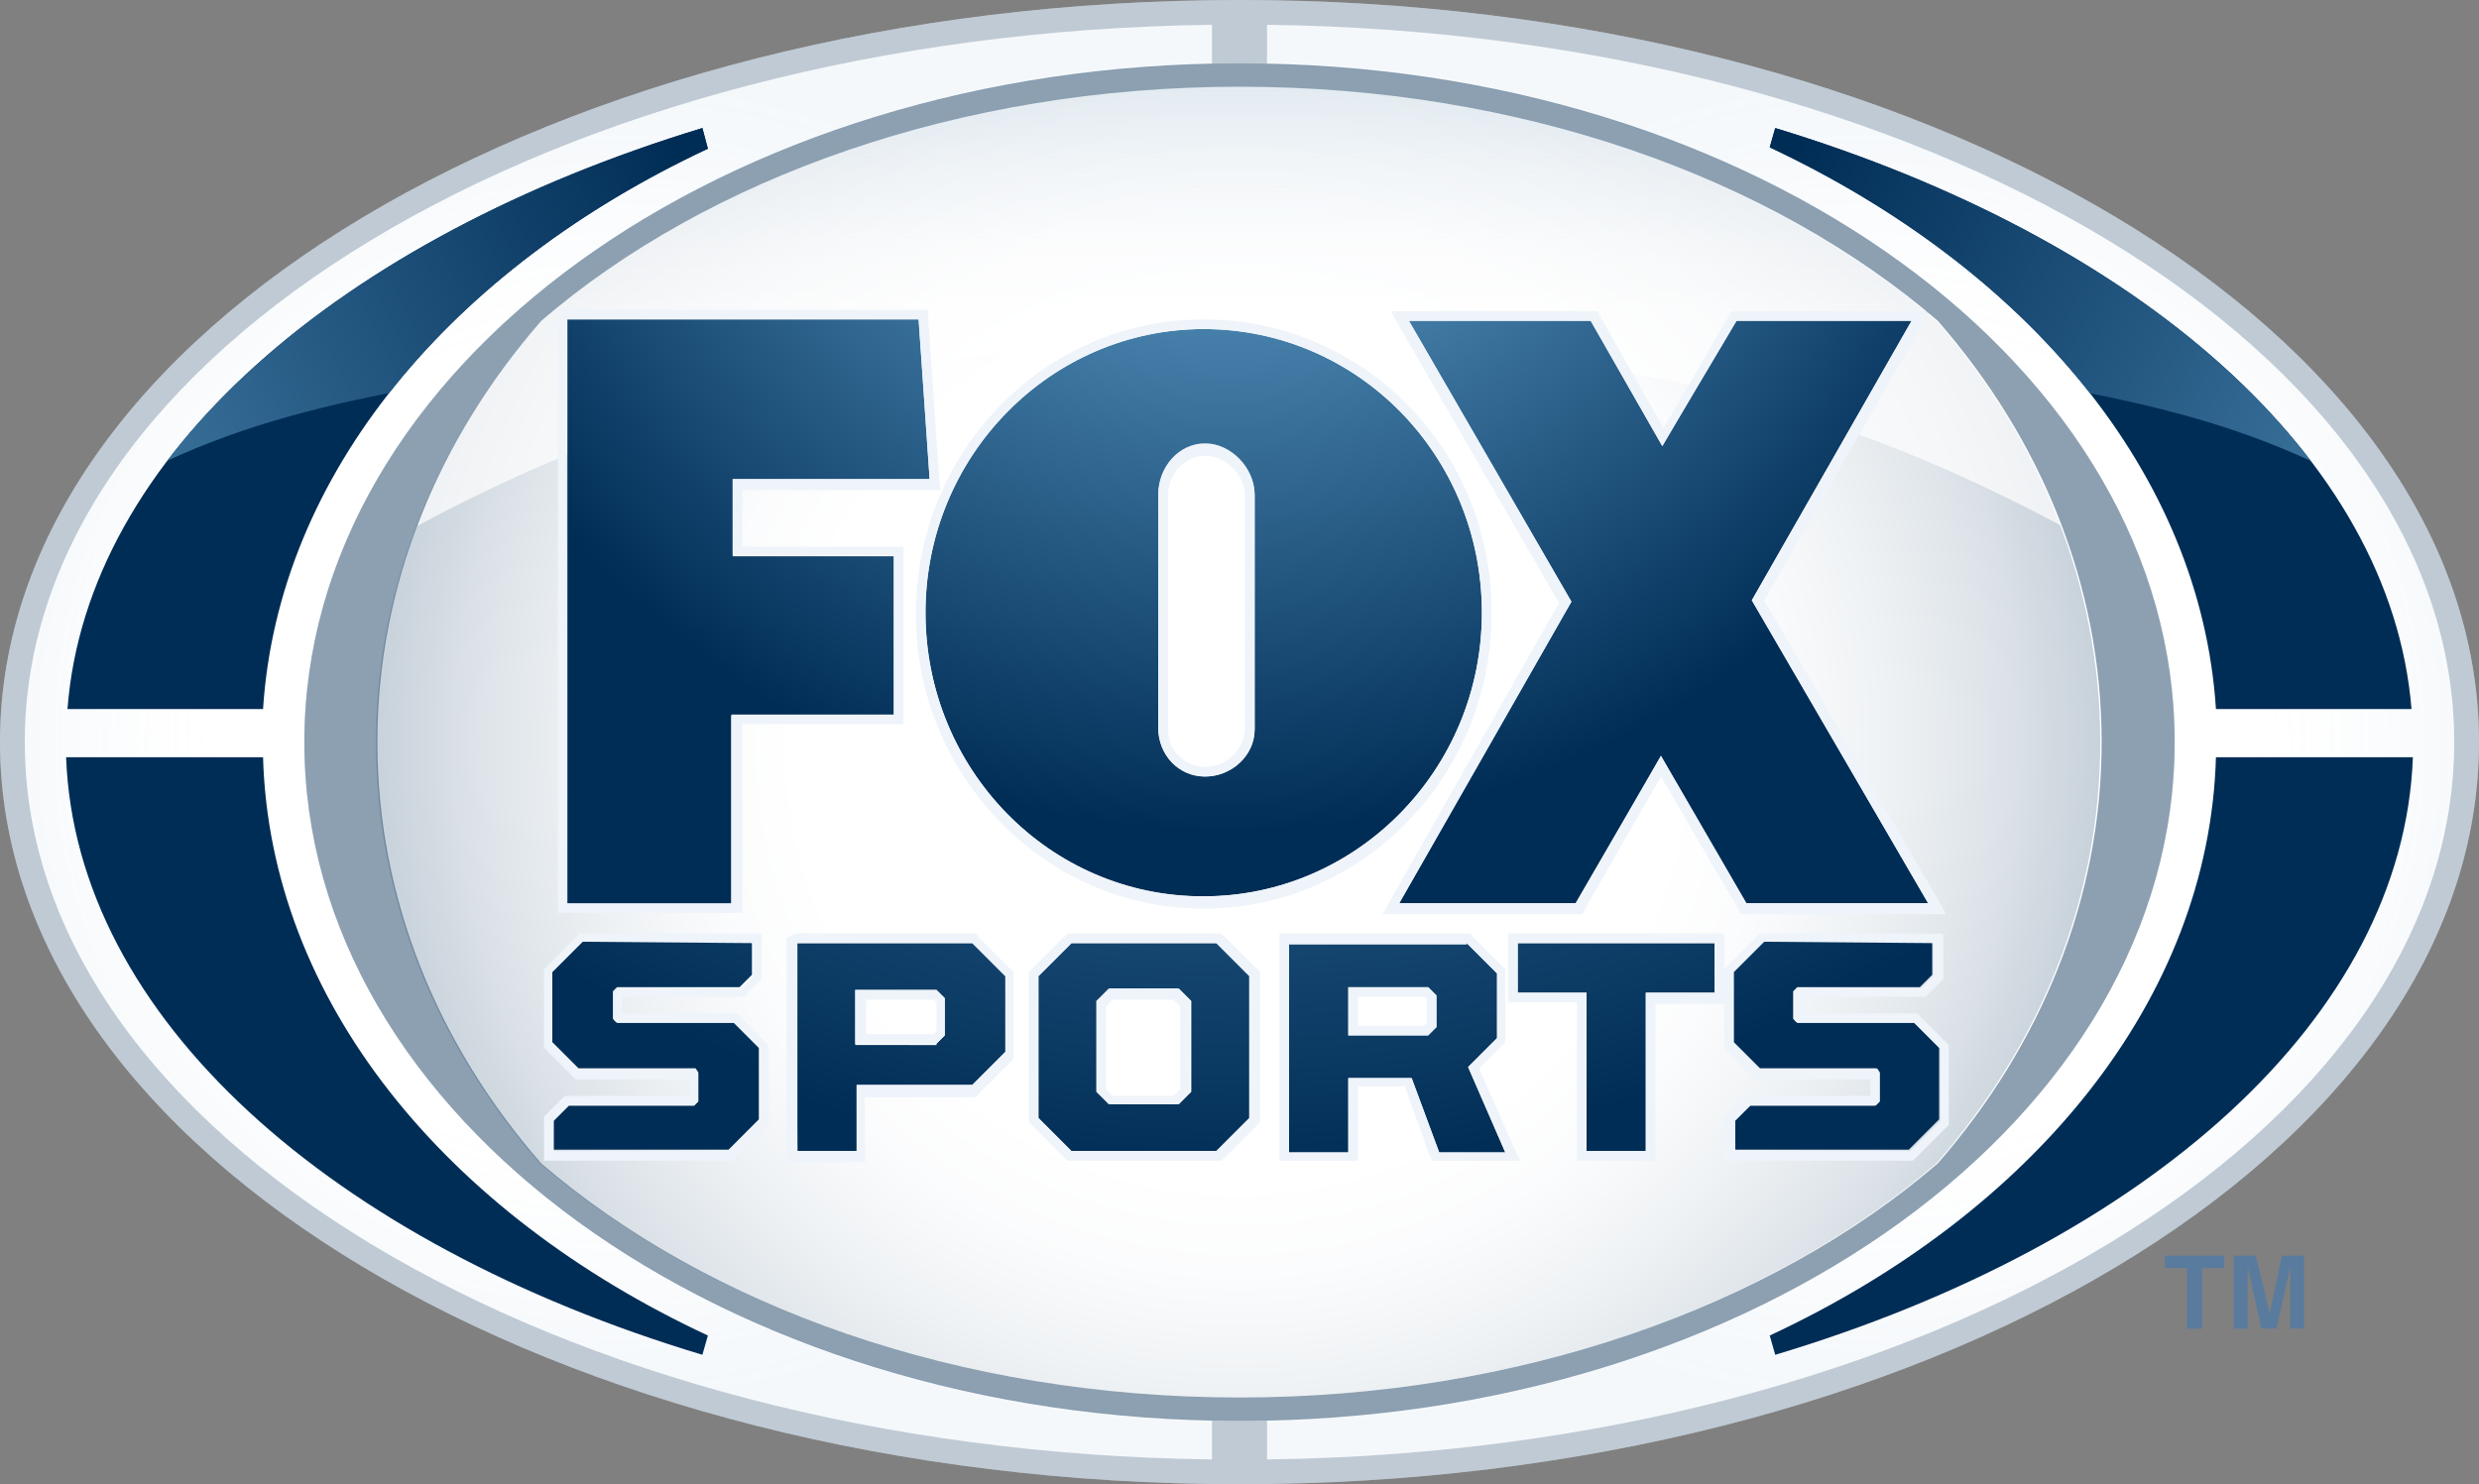 <?xml version="1.0" encoding="utf-8"?>
<!-- Generator: Adobe Illustrator 22.1.0, SVG Export Plug-In . SVG Version: 6.00 Build 0)  -->
<svg version="1.1" id="Layer_1" xmlns="http://www.w3.org/2000/svg" xmlns:xlink="http://www.w3.org/1999/xlink" x="0px" y="0px"
	 viewBox="0 0 180 107.8" style="enable-background:new 0 0 180 107.8;" xml:space="preserve">
<rect x="0" y="0" width="180" height="107.8" fill="#808080" stroke="none"/>
<style type="text/css">
	.st0{fill:#597B9E;}
	.st1{fill:#FFFFFF;}
	.st2{opacity:0.8;fill:url(#SVGID_1_);enable-background:new    ;}
	.st3{opacity:0.25;fill:#002D56;enable-background:new    ;}
	.st4{opacity:0.11;fill:url(#SVGID_2_);enable-background:new    ;}
	.st5{opacity:0.11;fill:url(#SVGID_3_);enable-background:new    ;}
	.st6{fill:#002D56;}
	.st7{opacity:0.7;fill:url(#SVGID_4_);enable-background:new    ;}
	.st8{clip-path:url(#SVGID_6_);}
	.st9{fill:url(#SVGID_7_);}
	.st10{fill:url(#SVGID_8_);}
	.st11{clip-path:url(#SVGID_10_);}
	.st12{fill:url(#SVGID_11_);}
	.st13{fill:url(#SVGID_12_);}
	.st14{fill:url(#SVGID_13_);}
	.st15{fill:#EEF4FA;}
	.st16{fill:url(#SVGID_14_);}
	.st17{fill:url(#SVGID_15_);}
	.st18{fill:url(#SVGID_16_);}
	.st19{fill:url(#SVGID_17_);}
	.st20{fill:url(#SVGID_18_);}
	.st21{fill:url(#SVGID_19_);}
	.st22{fill:url(#SVGID_20_);}
	.st23{fill:url(#SVGID_21_);}
	.st24{opacity:0.45;fill:#002D56;enable-background:new    ;}
</style>
<g>
	<g>
		<path class="st0" d="M159.9,96.5h-1.1v-4.4h-1.6v-0.9h4.3v0.9h-1.6L159.9,96.5L159.9,96.5z"/>
		<path class="st0" d="M167.3,96.5h-1V92l0,0l-1,4.5h-1.1l-1-4.5l0,0v4.5h-1v-5.3h1.6l1,4.2l0,0l0.9-4.2h1.6V96.5z"/>
	</g>
	<path class="st1" d="M180,53.9c0,29.8-40.3,53.9-90,53.9S0,83.7,0,53.9S40.3,0,90,0C139.7,0,180,24.1,180,53.9z"/>
	
		<radialGradient id="SVGID_1_" cx="89.9" cy="53.9" r="98.031" gradientTransform="matrix(1 0 0 -1 0 107.8)" gradientUnits="userSpaceOnUse">
		<stop  offset="0.325" style="stop-color:#FFFFFF"/>
		<stop  offset="0.395" style="stop-color:#FAFBFC"/>
		<stop  offset="0.478" style="stop-color:#EBEFF2"/>
		<stop  offset="0.569" style="stop-color:#D3DBE2"/>
		<stop  offset="0.664" style="stop-color:#B1BFCB"/>
		<stop  offset="0.764" style="stop-color:#869BAE"/>
		<stop  offset="0.867" style="stop-color:#506F8B"/>
		<stop  offset="0.971" style="stop-color:#123C62"/>
		<stop  offset="1" style="stop-color:#002D56"/>
	</radialGradient>
	<path class="st2" d="M90,6.3c-20.4,0-38.6,6.6-50.7,17c-7.5,8.6-12,19.2-12,30.6s4.4,22,11.9,30.6c12.1,10.4,30.4,17,50.7,17
		c20.4,0,38.6-6.6,50.7-17c7.5-8.6,11.9-19.2,11.9-30.6s-4.4-22-11.9-30.6C128.5,12.9,110.3,6.3,90,6.3z"/>
	<path class="st3" d="M90,0C40.3,0,0,24.1,0,53.9s40.3,53.9,90,53.9s90-24.1,90-53.9S139.7,0,90,0z M90,103.2
		c-37.5,0-67.9-22.1-67.9-49.3S52.5,4.6,90,4.6s67.9,22.1,67.9,49.3S127.5,103.2,90,103.2z"/>
	<path class="st1" d="M88,103.1c-36.6-0.8-65.9-22.5-65.9-49.2S51.4,5.4,88,4.7V1.8C40.2,2.4,1.8,25.5,1.8,53.9S40.2,105.4,88,106
		V103.1z"/>
	<path class="st1" d="M92,1.8v2.9c36.6,0.8,65.9,22.5,65.9,49.2s-29.3,48.5-65.9,49.2v2.9c47.8-0.6,86.2-23.7,86.2-52.1
		C178.2,25.5,139.8,2.4,92,1.8z"/>
	
		<radialGradient id="SVGID_2_" cx="44.9" cy="53.9" r="47.812" gradientTransform="matrix(1 0 0 -1 0 107.8)" gradientUnits="userSpaceOnUse">
		<stop  offset="0.601" style="stop-color:#FFFFFF"/>
		<stop  offset="0.651" style="stop-color:#FBFCFD;stop-opacity:0.917"/>
		<stop  offset="0.701" style="stop-color:#EFF4F8;stop-opacity:0.834"/>
		<stop  offset="0.751" style="stop-color:#DBE7F0;stop-opacity:0.751"/>
		<stop  offset="0.802" style="stop-color:#BFD4E5;stop-opacity:0.668"/>
		<stop  offset="0.852" style="stop-color:#9BBCD6;stop-opacity:0.585"/>
		<stop  offset="0.902" style="stop-color:#6E9EC3;stop-opacity:0.502"/>
		<stop  offset="0.951" style="stop-color:#3B7CAE;stop-opacity:0.421"/>
		<stop  offset="1" style="stop-color:#005596;stop-opacity:0.34"/>
	</radialGradient>
	<path class="st4" d="M88,103.1c-36.6-0.8-65.9-22.5-65.9-49.2S51.4,5.4,88,4.7V1.8C40.2,2.4,1.8,25.5,1.8,53.9S40.2,105.4,88,106
		V103.1z"/>
	
		<radialGradient id="SVGID_3_" cx="135.1" cy="53.9" r="47.812" gradientTransform="matrix(1 0 0 -1 0 107.8)" gradientUnits="userSpaceOnUse">
		<stop  offset="0.601" style="stop-color:#FFFFFF"/>
		<stop  offset="0.651" style="stop-color:#FBFCFD;stop-opacity:0.917"/>
		<stop  offset="0.701" style="stop-color:#EFF4F8;stop-opacity:0.834"/>
		<stop  offset="0.751" style="stop-color:#DBE7F0;stop-opacity:0.751"/>
		<stop  offset="0.802" style="stop-color:#BFD4E5;stop-opacity:0.668"/>
		<stop  offset="0.852" style="stop-color:#9BBCD6;stop-opacity:0.585"/>
		<stop  offset="0.902" style="stop-color:#6E9EC3;stop-opacity:0.502"/>
		<stop  offset="0.951" style="stop-color:#3B7CAE;stop-opacity:0.421"/>
		<stop  offset="1" style="stop-color:#005596;stop-opacity:0.34"/>
	</radialGradient>
	<path class="st5" d="M92,1.8v2.9c36.6,0.8,65.9,22.5,65.9,49.2s-29.3,48.5-65.9,49.2v2.9c47.8-0.6,86.2-23.7,86.2-52.1
		C178.2,25.5,139.8,2.4,92,1.8z"/>
	<g>
		<path class="st6" d="M19.1,51.5c1.1-17.1,13.7-32,32.3-40.7L51,9.3c-26.3,8-44.7,23.8-46.1,42.2C4.9,51.5,19.1,51.5,19.1,51.5z"/>
		<path class="st6" d="M19.1,55H4.8C5.5,73.9,24.1,90.3,51,98.4l0.4-1.4C32.3,88.1,19.6,72.6,19.1,55z"/>
	</g>
	<g>
		<path class="st6" d="M160.9,51.5h14.2c-1.5-18.4-19.9-34.2-46.2-42.2l-0.4,1.4C147.2,19.5,159.8,34.4,160.9,51.5z"/>
		<path class="st6" d="M160.9,55c-0.5,17.6-13.3,33.1-32.4,42l0.4,1.4c27-8.1,45.6-24.5,46.3-43.4H160.9z"/>
	</g>
	
		<linearGradient id="SVGID_4_" gradientUnits="userSpaceOnUse" x1="90" y1="41.784" x2="90" y2="128.105" gradientTransform="matrix(1 0 0 -1 0 107.8)">
		<stop  offset="0.498" style="stop-color:#FFFFFF"/>
		<stop  offset="0.561" style="stop-color:#FBFCFD;stop-opacity:0.917"/>
		<stop  offset="0.624" style="stop-color:#EFF4F8;stop-opacity:0.834"/>
		<stop  offset="0.687" style="stop-color:#DBE7F0;stop-opacity:0.751"/>
		<stop  offset="0.75" style="stop-color:#BFD4E5;stop-opacity:0.668"/>
		<stop  offset="0.814" style="stop-color:#9BBCD6;stop-opacity:0.585"/>
		<stop  offset="0.877" style="stop-color:#6E9EC3;stop-opacity:0.502"/>
		<stop  offset="0.939" style="stop-color:#3B7CAE;stop-opacity:0.421"/>
		<stop  offset="1" style="stop-color:#005596;stop-opacity:0.34"/>
	</linearGradient>
	<path class="st7" d="M149.7,38.2L149.7,38.2c-2-5.4-5.1-10.4-9-14.9c-12.1-10.4-30.4-17-50.7-17c-20.4,0-38.6,6.6-50.7,17
		c-3.9,4.5-7,9.5-9,14.9c21.1-11.4,38.8-13.1,59.3-13.1C111.3,25.1,128.4,26.8,149.7,38.2z"/>
	<g>
		<g>
			<defs>
				<path id="SVGID_5_" d="M10.8,34.1c6.1-3,11.9-4.5,18.7-5.8c5.5-6.4,10.8-10.5,22.2-16.6C56,9.4,55,7.2,50.5,8.4
					C46,9.6,25.7,14.7,10.8,34.1z"/>
			</defs>
			<clipPath id="SVGID_6_">
				<use xlink:href="#SVGID_5_"  style="overflow:visible;"/>
			</clipPath>
			<g class="st8">
				
					<linearGradient id="SVGID_7_" gradientUnits="userSpaceOnUse" x1="-30.339" y1="45.021" x2="89.861" y2="106.245" gradientTransform="matrix(1 0 0 -1 0 107.8)">
					<stop  offset="0" style="stop-color:#79BDE8"/>
					<stop  offset="0.7" style="stop-color:#002D56"/>
				</linearGradient>
				<path class="st9" d="M19.1,51.5c1.1-17.1,13.7-32,32.3-40.7L51,9.3c-26.3,8-44.7,23.8-46.1,42.2C4.9,51.5,19.1,51.5,19.1,51.5z"
					/>
				
					<linearGradient id="SVGID_8_" gradientUnits="userSpaceOnUse" x1="35.474" y1="34.958" x2="107.162" y2="71.473" gradientTransform="matrix(1 0 0 -1 0 107.8)">
					<stop  offset="0" style="stop-color:#2A74BA"/>
					<stop  offset="1" style="stop-color:#004888"/>
				</linearGradient>
				<path class="st10" d="M19.1,55H4.8C5.5,73.9,24.1,90.3,51,98.4l0.4-1.4C32.3,88.1,19.6,72.6,19.1,55z"/>
			</g>
		</g>
	</g>
	<g>
		<g>
			<defs>
				<path id="SVGID_9_" d="M169.1,34.1c-6.1-3-11.9-4.5-18.7-5.8c-5.4-6.4-10.8-10.5-22.2-16.6c-4.3-2.3-3.3-4.5,1.2-3.3
					C133.9,9.6,154.2,14.7,169.1,34.1z"/>
			</defs>
			<clipPath id="SVGID_10_">
				<use xlink:href="#SVGID_9_"  style="overflow:visible;"/>
			</clipPath>
			<g class="st11">
				
					<linearGradient id="SVGID_11_" gradientUnits="userSpaceOnUse" x1="210.07" y1="44.538" x2="89.996" y2="106.959" gradientTransform="matrix(1 0 0 -1 0 107.8)">
					<stop  offset="0" style="stop-color:#79BDE8"/>
					<stop  offset="0.7" style="stop-color:#002D56"/>
				</linearGradient>
				<path class="st12" d="M160.9,51.5h14.2c-1.5-18.4-19.9-34.2-46.2-42.2l-0.4,1.4C147.2,19.5,159.8,34.4,160.9,51.5z"/>
				
					<linearGradient id="SVGID_12_" gradientUnits="userSpaceOnUse" x1="146.49" y1="33.991" x2="72.116" y2="72.654" gradientTransform="matrix(1 0 0 -1 0 107.8)">
					<stop  offset="0" style="stop-color:#2A74BA"/>
					<stop  offset="1" style="stop-color:#004888"/>
				</linearGradient>
				<path class="st13" d="M160.9,55c-0.5,17.6-13.3,33.1-32.4,42l0.4,1.4c27-8.1,45.6-24.5,46.3-43.4H160.9z"/>
			</g>
		</g>
	</g>
	<g>
		<g>
			<g>
				
					<radialGradient id="SVGID_13_" cx="89.132" cy="110.782" r="97.51" gradientTransform="matrix(1 0 0 -1 0 107.8)" gradientUnits="userSpaceOnUse">
					<stop  offset="0" style="stop-color:#79BDE8"/>
					<stop  offset="0.65" style="stop-color:#002D56"/>
				</radialGradient>
				<polygon class="st14" points="41.2,65.7 41.2,23.2 66.7,23.2 67.5,34.8 53.2,34.8 53.2,40.4 64.9,40.4 64.9,52 53.1,52 
					53.1,65.7 				"/>
				<path class="st15" d="M66.7,23.2l0.8,11.6H53.2v5.5h11.7v11.6H53.1v13.7h-12V23.2H66.7 M67.4,22.5h-0.7H41.2h-0.7v0.7v42.4v0.7
					h0.7h12h0.7v-0.7v-13h11h0.7v-0.7V40.4v-0.7h-0.7h-11v-4.1h13.6h0.8l-0.1-0.8l-0.8-11.6V22.5L67.4,22.5z"/>
			</g>
			<g>
				
					<radialGradient id="SVGID_14_" cx="89.133" cy="110.782" r="97.511" gradientTransform="matrix(1 0 0 -1 0 107.8)" gradientUnits="userSpaceOnUse">
					<stop  offset="0" style="stop-color:#79BDE8"/>
					<stop  offset="0.65" style="stop-color:#002D56"/>
				</radialGradient>
				<polygon class="st16" points="140,65.6 127.2,43.6 138.8,23.3 126.1,23.3 120.7,32.4 115.5,23.3 102.3,23.3 114.1,43.7 
					101.6,65.6 114.4,65.6 120.6,54.9 126.8,65.6 				"/>
				<path class="st15" d="M138.8,23.3l-11.6,20.3l12.8,22h-13.2l-6.2-10.7l-6.1,10.7h-12.9l12.5-21.9l-11.8-20.4h13.2l5.2,9.1
					l5.3-9.1L138.8,23.3 M140.1,22.6h-1.2h-12.8h-0.4l-0.2,0.4l-4.7,8.1l-4.6-8.1l-0.2-0.4h-0.4h-13.2H101l0.6,1.1l11.6,20.1
					L101,65.3l-0.6,1.1h1.2h12.9h0.4l0.2-0.4l5.5-9.6l5.6,9.6l0.2,0.4h0.4H140h1.3l-0.6-1.1l-12.6-21.7l11.4-19.9L140.1,22.6
					L140.1,22.6z"/>
			</g>
			<g>
				
					<radialGradient id="SVGID_15_" cx="89.132" cy="110.783" r="97.513" gradientTransform="matrix(1 0 0 -1 0 107.8)" gradientUnits="userSpaceOnUse">
					<stop  offset="0" style="stop-color:#79BDE8"/>
					<stop  offset="0.65" style="stop-color:#002D56"/>
				</radialGradient>
				<path class="st17" d="M67.2,44.5c0-11.4,9.1-20.6,20.2-20.6c11.2,0,20.2,9.2,20.2,20.6s-9.1,20.6-20.2,20.6
					C76.3,65.2,67.2,55.9,67.2,44.5z M91.1,53V36c0-1.9-1.7-3.7-3.6-3.7S84.1,34,84.1,36v16.9c0,1.9,1.5,3.5,3.4,3.5
					S91.1,54.9,91.1,53z"/>
				<path class="st15" d="M87.4,23.9c11.2,0,20.2,9.2,20.2,20.6s-9.1,20.6-20.2,20.6c-11.2,0-20.2-9.2-20.2-20.6
					C67.2,33.1,76.3,23.9,87.4,23.9 M87.5,56.4c1.9,0,3.6-1.5,3.6-3.5v-17c0-1.9-1.7-3.7-3.6-3.7s-3.4,1.7-3.4,3.7v16.9
					C84.1,54.9,85.6,56.4,87.5,56.4 M87.4,23.2c-11.6,0-20.9,9.6-20.9,21.4S75.9,66,87.4,66s20.9-9.6,20.9-21.4
					C108.4,32.7,99,23.2,87.4,23.2L87.4,23.2z M87.5,55.7c-1.5,0-2.7-1.2-2.7-2.8V36c0-1.6,1.3-2.9,2.7-2.9c1.5,0,2.9,1.4,2.9,2.9
					v17C90.3,54.5,89,55.7,87.5,55.7L87.5,55.7z"/>
			</g>
		</g>
		<g>
			<g>
				
					<radialGradient id="SVGID_16_" cx="90.198" cy="119.509" r="114.003" gradientTransform="matrix(1 0 0 -1 0 107.8)" gradientUnits="userSpaceOnUse">
					<stop  offset="0" style="stop-color:#79BDE8"/>
					<stop  offset="0.841" style="stop-color:#002D56"/>
				</radialGradient>
				<path class="st18" d="M40.2,83.6v-2.2l1.1-1.1h9.1l0.3-0.3v-2.1l-0.2-0.3H42l-1.9-1.9v-5.1l2.2-2.2h12.3v2.4l-0.9,0.9h-8.9
					L44.5,72v2l0.2,0.2h8.5l1.9,1.9v5.2l-2.2,2.2H40.2V83.6z"/>
				<path class="st15" d="M54.7,68.5v2.4l-0.9,0.9h-8.9l-0.3,0.3v2l0.2,0.2h8.5l1.9,1.9v5.2L53,83.6H40.2v-2.2l1.1-1.1h9.1l0.3-0.3
					v-2.1l-0.2-0.3H42l-1.9-1.9v-5.1l2.2-2.2L54.7,68.5 M55.4,67.8h-0.7H42.4h-0.3L41.9,68l-2.2,2.2l-0.2,0.2v0.3v5.1v0.3l0.2,0.2
					l1.9,1.9l0.2,0.2h0.3h8v1.2h-8.7H41l-0.2,0.2l-1.1,1.1l-0.2,0.2v0.3v2.2v0.7h0.7h12.7h0.3l0.2-0.2l2.2-2.2l0.2-0.2v-0.3v-5.2
					v-0.3l-0.2-0.2l-1.9-1.9l-0.2-0.2h-0.3h-8v-1.2h8.5H54l0.2-0.2l0.9-0.9l0.2-0.2v-0.2v-2.4v-0.7H55.4z"/>
			</g>
			<g>
				
					<radialGradient id="SVGID_17_" cx="90.194" cy="119.509" r="115.513" gradientTransform="matrix(1 0 0 -1 0 107.8)" gradientUnits="userSpaceOnUse">
					<stop  offset="0" style="stop-color:#79BDE8"/>
					<stop  offset="0.841" style="stop-color:#002D56"/>
				</radialGradient>
				<path class="st19" d="M57.8,68.5h12.8l2.4,2.4v5.5l-2.4,2.4h-8.4v4.8h-4.3L57.8,68.5L57.8,68.5z M68,75.8l0.6-0.6v-2.7L68,71.9
					h-5.9v4H68V75.8z"/>
				<path class="st15" d="M70.6,68.5l2.4,2.4v5.5l-2.4,2.4h-8.4v4.8h-4.3V68.5H70.6 M62.1,75.8H68l0.6-0.6v-2.7L68,71.9h-5.9V75.8
					 M70.9,67.8h-0.3H57.8l-0.7,0.3v0.7v14.9v0.7h0.7h4.3h0.7v-0.7v-4h7.7h0.3l0.2-0.2l2.4-2.4l0.2-0.2v-0.3v-5.7v-0.3l-0.2-0.2
					L71,68L70.9,67.8L70.9,67.8z M62.9,72.6h4.9l0.2,0.2v2.1l-0.2,0.2h-4.9V72.6L62.9,72.6z"/>
			</g>
			<g>
				
					<radialGradient id="SVGID_18_" cx="90.196" cy="119.509" r="116.07" gradientTransform="matrix(1 0 0 -1 0 107.8)" gradientUnits="userSpaceOnUse">
					<stop  offset="0" style="stop-color:#79BDE8"/>
					<stop  offset="0.841" style="stop-color:#002D56"/>
				</radialGradient>
				<path class="st20" d="M75.4,81.2V70.9l2.4-2.4h10.6l2.4,2.4v10.3l-2.4,2.4H77.8L75.4,81.2z M85.6,80.2l0.9-0.9v-6.6l-0.9-0.9h-5
					l-0.9,0.9v6.6l0.9,0.9H85.6z"/>
				<path class="st15" d="M88.3,68.5l2.4,2.4v10.3l-2.4,2.4H77.8l-2.4-2.4V70.9l2.4-2.4H88.3 M80.5,80.2h5l0.9-0.9v-6.6l-0.9-0.9h-5
					l-0.9,0.9v6.6L80.5,80.2 M88.6,67.8h-0.3H77.8h-0.3L77.3,68l-2.4,2.4l-0.2,0.2v0.3v10.3v0.3l0.2,0.2l2.4,2.4l0.2,0.2h0.3h10.6
					h0.3l0.2-0.2l2.4-2.4l0.2-0.2v-0.3V70.9v-0.3l-0.2-0.2L88.9,68L88.6,67.8L88.6,67.8z M80.8,72.6h4.4l0.5,0.5v6l-0.5,0.5h-4.4
					l-0.5-0.5v-6L80.8,72.6L80.8,72.6z"/>
			</g>
			<g>
				
					<radialGradient id="SVGID_19_" cx="90.137" cy="119.509" r="115.485" gradientTransform="matrix(1 0 0 -1 0 107.8)" gradientUnits="userSpaceOnUse">
					<stop  offset="0" style="stop-color:#79BDE8"/>
					<stop  offset="0.841" style="stop-color:#002D56"/>
				</radialGradient>
				<path class="st21" d="M93.6,68.5h12.9l2.2,2.2v4.7l-2.1,2.1l2.7,6.2h-4.8l-2-5.4h-4.6v5.4h-4.3C93.6,83.7,93.6,68.5,93.6,68.5z
					 M103.7,75.2l0.6-0.6v-2.3l-0.6-0.6h-5.8v3.5L103.7,75.2L103.7,75.2z"/>
				<path class="st15" d="M106.5,68.5l2.2,2.2v4.7l-2.1,2.1l2.7,6.2h-4.8l-2-5.4h-4.6v5.4h-4.3V68.6h12.9 M97.9,75.2h5.8l0.6-0.6
					v-2.3l-0.6-0.6h-5.8V75.2 M106.8,67.8h-0.3H93.6h-0.7v0.7v15.1v0.7h0.7h4.3h0.7v-0.7v-4.7h3.4l1.8,5l0.2,0.4h0.5h4.8h1.1l-0.5-1
					l-2.5-5.7l1.7-1.7l0.2-0.2v-0.3v-4.7v-0.3l-0.2-0.2l-2.2-2.2L106.8,67.8L106.8,67.8z M98.6,72.4h4.8l0.2,0.2v1.7l-0.2,0.2h-4.8
					V72.4L98.6,72.4z"/>
			</g>
			<g>
				
					<radialGradient id="SVGID_20_" cx="90.195" cy="119.509" r="114.084" gradientTransform="matrix(1 0 0 -1 0 107.8)" gradientUnits="userSpaceOnUse">
					<stop  offset="0" style="stop-color:#79BDE8"/>
					<stop  offset="0.841" style="stop-color:#002D56"/>
				</radialGradient>
				<path class="st22" d="M115.2,72.1h-5v-3.6h14.3v3.6h-5v11.5h-4.3V72.1z"/>
				<path class="st15" d="M124.5,68.5v3.6h-5v11.5h-4.3V72.1h-5v-3.6H124.5 M125.2,67.8h-0.7h-14.3h-0.7v0.7v3.6v0.7h0.7h4.3v10.8
					v0.7h0.7h4.3h0.7v-0.7V72.9h4.3h0.7v-0.7v-3.6V67.8L125.2,67.8z"/>
			</g>
			<g>
				
					<radialGradient id="SVGID_21_" cx="90.198" cy="119.509" r="112.336" gradientTransform="matrix(1 0 0 -1 0 107.8)" gradientUnits="userSpaceOnUse">
					<stop  offset="0" style="stop-color:#79BDE8"/>
					<stop  offset="0.841" style="stop-color:#002D56"/>
				</radialGradient>
				<path class="st23" d="M125.9,83.6v-2.2l1.1-1.1h9.1l0.3-0.3v-2.1l-0.2-0.3h-8.5l-1.9-1.9v-5.1l2.2-2.2h12.3v2.4l-0.9,0.9h-8.9
					l-0.3,0.3v2l0.2,0.2h8.5l1.9,1.9v5.2l-2.2,2.2h-12.7V83.6z"/>
				<path class="st15" d="M140.4,68.5v2.4l-0.9,0.9h-8.9l-0.3,0.3v2l0.2,0.2h8.5l1.9,1.9v5.2l-2.2,2.2H126v-2.2l1.1-1.1h9.1l0.3-0.3
					v-2.1l-0.2-0.3h-8.5l-1.9-1.9v-5.1l2.2-2.2L140.4,68.5 M141.1,67.8h-0.7h-12.3h-0.3l-0.2,0.2l-2.2,2.2l-0.2,0.2v0.3v5.1v0.3
					l0.2,0.2l1.9,1.9l0.2,0.2h0.3h8v1.2H127h-0.3l-0.2,0.2l-1.1,1.1l-0.2,0.2v0.3v2.2v0.7h0.7h12.7h0.3l0.2-0.2l2.2-2.2l0.2-0.2
					v-0.3v-5.2v-0.3l-0.2-0.2l-1.9-1.9l-0.2-0.2H139h-8v-1.2h8.5h0.3l0.2-0.2l0.9-0.9l0.2-0.2v-0.2v-2.4L141.1,67.8L141.1,67.8z"/>
			</g>
		</g>
	</g>
	<path class="st24" d="M90,4.6c-37.5,0-67.9,22.1-67.9,49.3s30.4,49.3,67.9,49.3s67.9-22.1,67.9-49.3S127.5,4.6,90,4.6z M140.7,84.5
		c-12.1,10.4-30.4,17-50.7,17c-20.4,0-38.6-6.6-50.7-17c-7.5-8.6-11.9-19.2-11.9-30.6s4.4-22,11.9-30.6c12.1-10.4,30.4-17,50.7-17
		c20.4,0,38.6,6.6,50.7,17c7.5,8.6,11.9,19.2,11.9,30.6C152.6,65.3,148.2,75.9,140.7,84.5z"/>
</g>
</svg>
